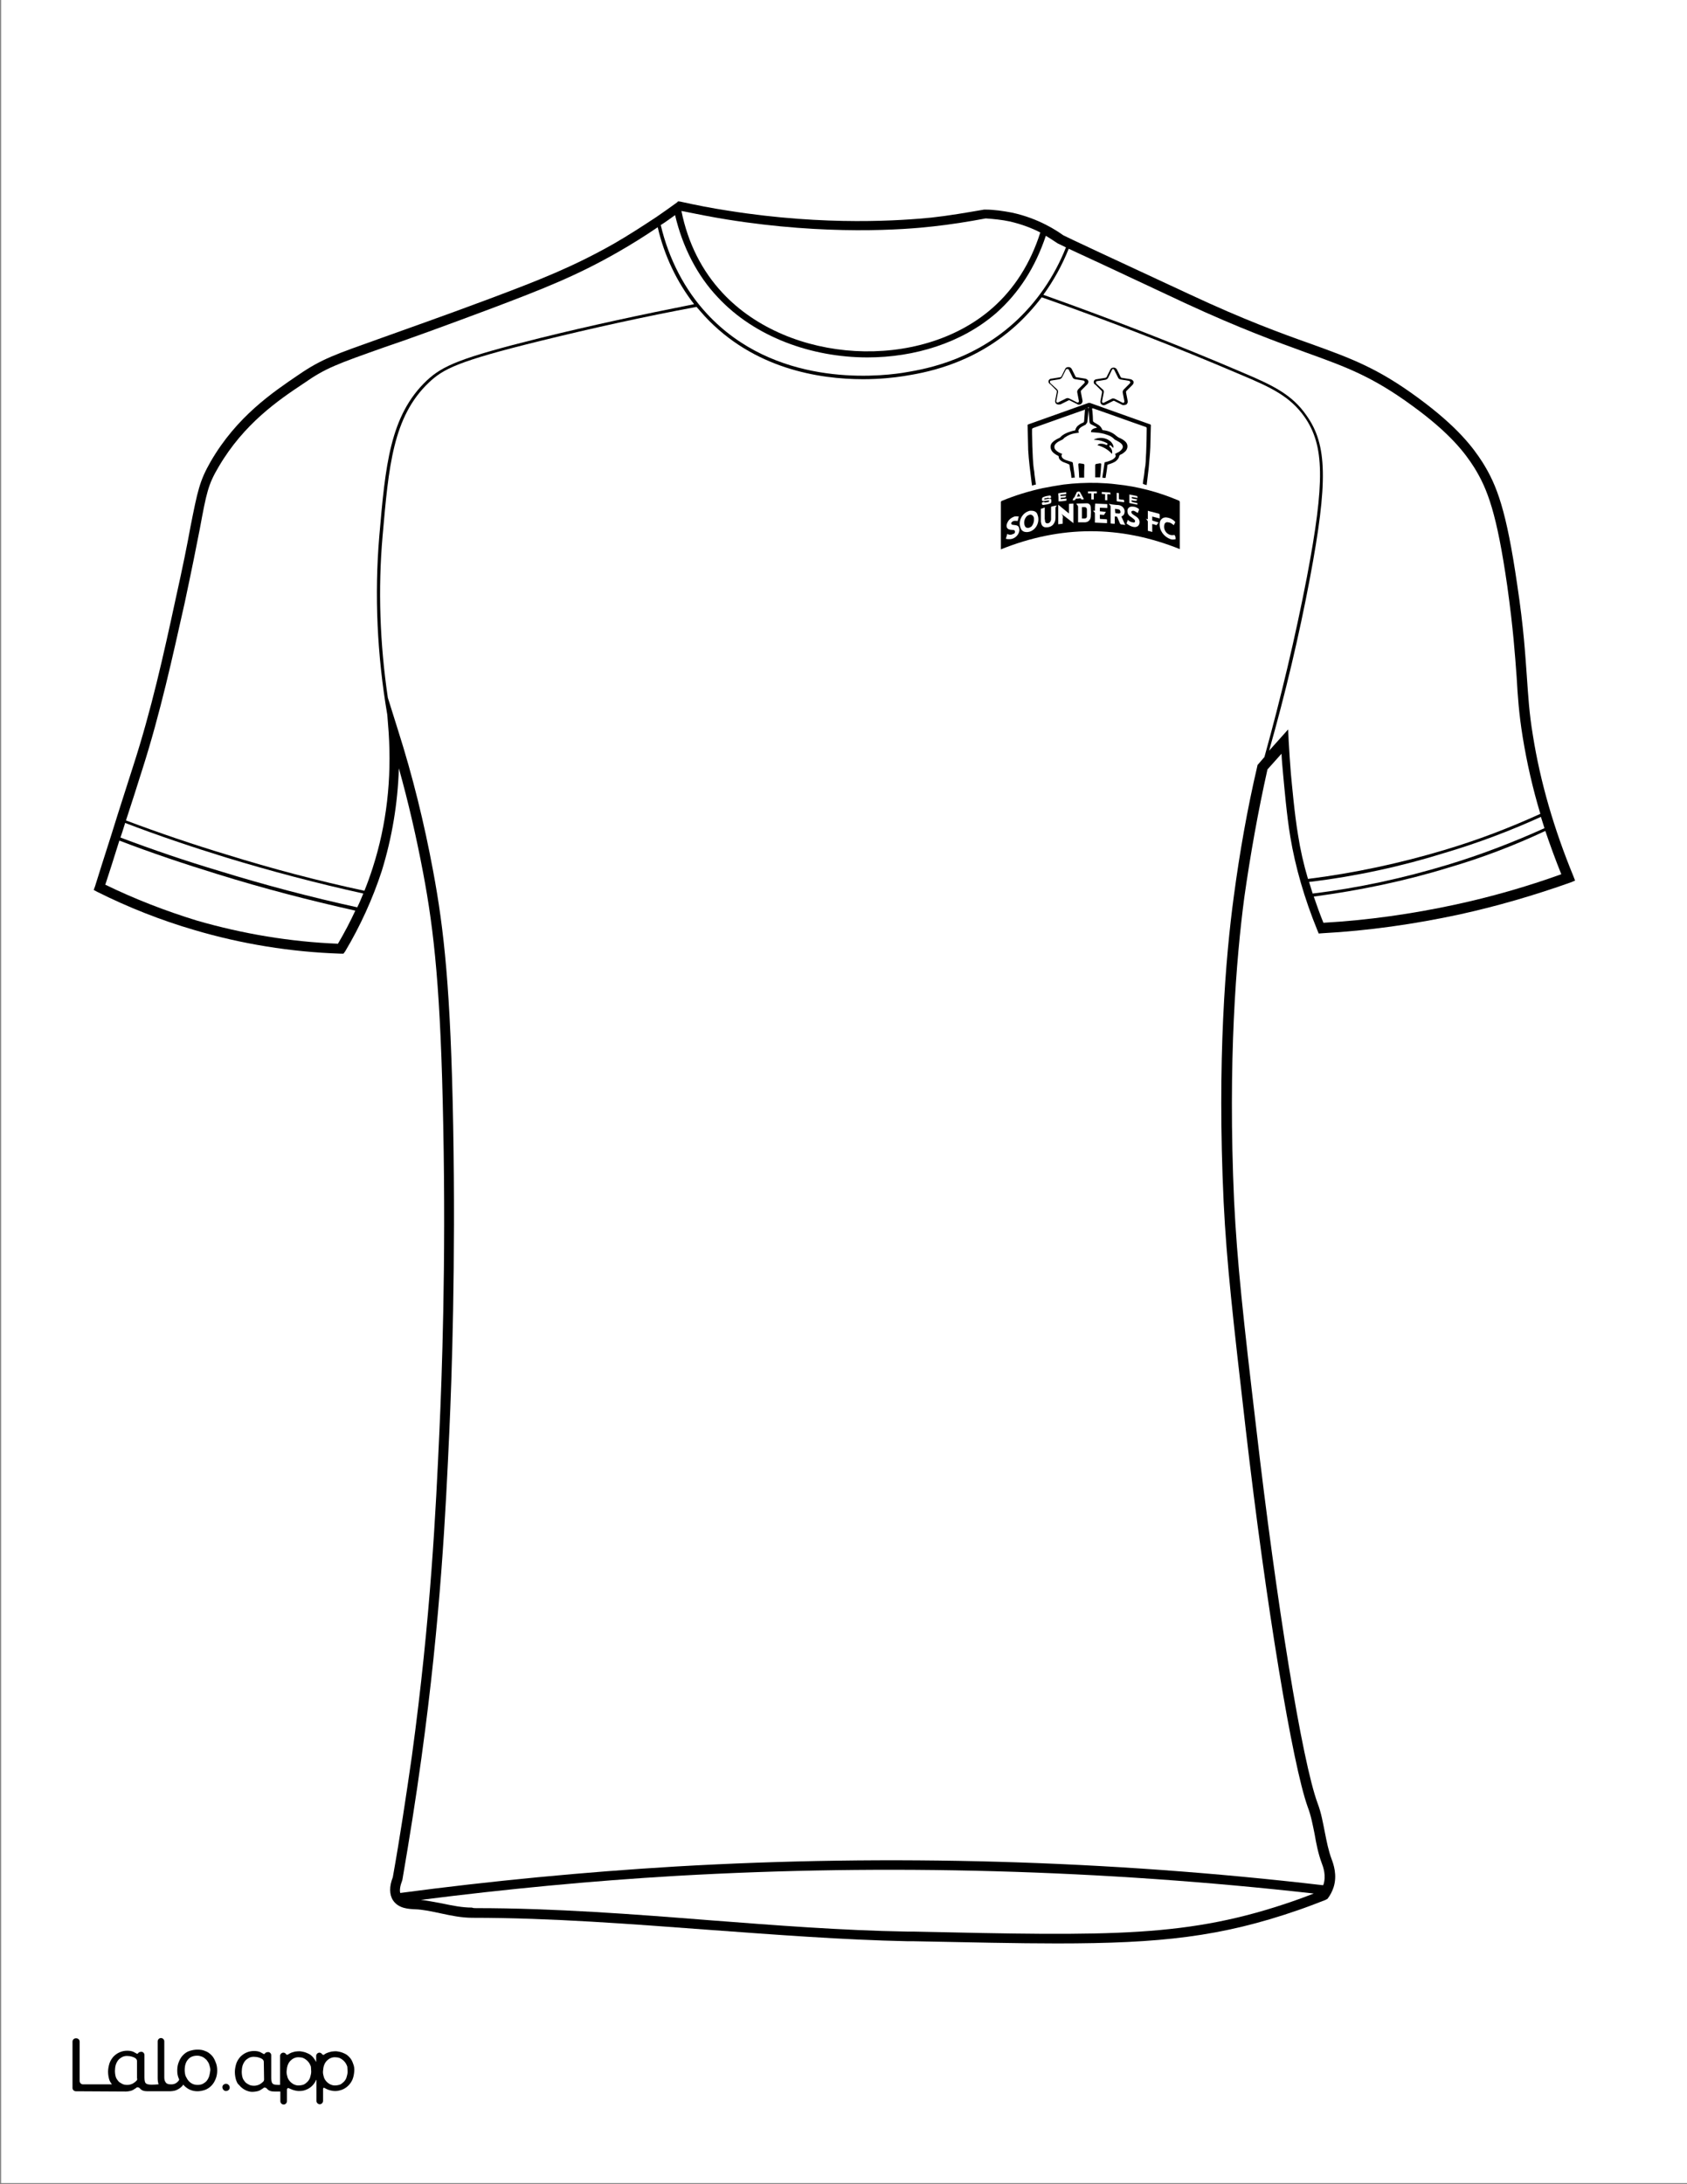 <?xml version="1.0" encoding="utf-8"?>
<!-- Generator: Adobe Illustrator 26.1.0, SVG Export Plug-In . SVG Version: 6.00 Build 0)  -->
<svg version="1.1" id="Layer_1" data-layer="Layer_1" xmlns="http://www.w3.org/2000/svg" xmlns:xlink="http://www.w3.org/1999/xlink" x="0px" y="0px"
	 viewBox="0 0 612 792" style="enable-background:new 0 0 612 792;" xml:space="preserve">
<rect x="0" y="0" width="612" height="792" fill="#808080" stroke="none"/>
<style type="text/css">
	.st0{fill:#FFFFFF;}
	.st1{fill:#010101;}
</style>
<g id="Black">
	<rect x="20" y="15.6" width="574.7" height="745.5"/>
</g>
<g id="Color">
	<path class="st0" d="M405.3,181.8c0.2,0,0.5,0.1,0.7,0.1c0.6,0.1,1.2,0.1,1.8,0.2c0-0.1,0-0.4,0-0.5c0-0.2-0.1-0.4-0.4-0.4
		c-0.5,0-1.1-0.1-1.5-0.2c0-0.7,0-1.5,0-2.2c-0.4,0-0.6-0.1-0.8-0.1c0,0.9,0,1.9,0,2.8C405,181.7,405.2,181.7,405.3,181.8z"/>
	<path class="st0" d="M412.6,182.4c-0.7-0.1-1.4-0.2-2.1-0.5c0-0.2,0-0.4,0-0.5c0.5,0.1,0.9,0.2,1.5,0.2c0.1,0,0.2,0,0.2,0
		c0.1-0.1,0.2-0.2,0.4-0.5c-0.7-0.1-1.3-0.2-2-0.4c0-0.1,0-0.4,0-0.5c0.7,0.1,1.4,0.2,2.1,0.4c-0.1-0.4-0.1-0.5-0.1-0.7
		c-0.9-0.2-2-0.4-2.9-0.6c0,1.1,0,2,0,3.1c0.9,0.2,2,0.4,2.9,0.6C412.6,182.8,412.6,182.6,412.6,182.4z"/>
	<path class="st0" d="M378.7,181.7c0.5-0.1,0.9-0.1,1.5-0.2c0.1,0,0.4-0.1,0.4,0.1s-0.1,0.4-0.2,0.4c-0.4,0.1-0.7,0.1-1.2,0.2
		c-0.2,0-0.4,0-0.4-0.2c-0.1,0-0.2,0-0.4,0.1c-0.4,0.1-0.5,0.1-0.4,0.6c0,0.2,0.2,0.5,0.5,0.4c0.8-0.1,1.5-0.2,2.4-0.5
		c0.4-0.1,0.5-0.5,0.5-0.8c0-0.9-0.1-1.1-1.1-0.9c-0.5,0.1-0.8,0.1-1.3,0.2c-0.1,0-0.2,0-0.2-0.1s0-0.2,0.1-0.2
		c0-0.1,0.1-0.1,0.2-0.1c0.4-0.1,0.7-0.1,1.1-0.2c0.1,0,0.2,0.1,0.4,0.1c0,0,0,0,0,0.1c0.2-0.1,0.5-0.1,0.7-0.2
		c0-0.6-0.1-0.9-0.6-0.8c-0.7,0.1-1.4,0.2-2.1,0.5c-0.4,0.1-0.6,0.4-0.6,0.8c0,0.1,0,0.2,0,0.4C378,181.5,378.2,181.8,378.7,181.7z"
		/>
	<path class="st0" d="M381.3,184c0,1.2,0,2.5,0,3.7c0,0.2,0,0.5,0,0.7c-0.1,0.6-0.4,1.1-0.9,1.3c-0.7,0.2-1.2,0-1.3-0.8
		c0-0.2,0-0.5-0.1-0.7c0-1.3,0-2.5,0-3.8c0-0.1,0-0.2,0-0.4c-0.5,0.2-0.9,0.4-1.4,0.5c0,1.5,0,2.9,0,4.4c0,0.2,0,0.5,0.1,0.7
		c0.1,0.9,0.7,1.5,1.5,1.6c1.1,0.1,2.5-0.2,3.2-1.5c0.4-0.6,0.5-1.3,0.5-2c0-1.1,0-2.1,0-3.1c0-0.5,0-0.8,0.4-1.2l0.1-0.1
		c-0.7,0.1-1.3,0.2-2,0.4C381.3,183.8,381.3,183.9,381.3,184z"/>
	<path class="st0" d="M368.2,190.4c-0.2,0-0.6-0.1-0.8-0.1c-0.6-0.1-0.7-0.6-0.4-0.9c0.2-0.2,0.5-0.5,0.8-0.5c0.5-0.1,0.9,0,1.4,0
		c0.1-0.5,0.2-1.1,0.4-1.6c-0.6-0.1-1.2-0.1-1.6,0c-1.3,0.5-2.2,1.2-2.7,2.6c-0.4,1.1,0,2.1,1.4,2.2c0.4,0,0.7,0.1,1.1,0.1
		c0.2,0.1,0.4,0.2,0.4,0.6c0,0.5-0.2,0.7-0.6,0.8c-0.8,0.4-1.5,0.4-2.2,0c-0.1,0.6-0.4,1.2-0.5,1.8c0.2,0,0.6,0.1,0.8,0.1
		s0.6,0,0.8,0c1.6-0.1,3.1-1.5,3.3-3.1C369.8,191.3,369.6,190.5,368.2,190.4z"/>
	<path class="st0" d="M394,148.1c-0.1,0.1-0.3,0.1-0.4,0.1C394,148.3,394,148.3,394,148.1z"/>
	<path class="st0" d="M374.2,185.2c-0.1,0-0.2,0-0.5,0c-0.2,0-0.5,0.1-0.7,0.2c-2.2,0.8-3.7,3.5-2.8,5.9c0.2,0.8,0.8,1.5,1.8,1.6
		c0.6,0.1,1.1,0,1.5-0.1c2.6-0.8,3.8-3.8,2.9-6.1C376.2,185.8,375.4,185.2,374.2,185.2z M375.1,188.8c-0.1,0.8-0.4,1.5-0.9,2.1
		c-0.4,0.2-0.7,0.5-1.1,0.5c-0.5,0.1-1.1-0.1-1.3-0.7c-0.6-1.2-0.1-2.9,0.9-3.7c0.4-0.2,0.7-0.4,1.2-0.4c0.6,0.1,1.1,0.6,1.2,1.3
		C375.1,188.4,375.1,188.6,375.1,188.8z"/>
	<path class="st0" d="M245.4,680.2c-30.9,1.8-62,4.8-92.7,8.7c2.7,0.3,5.3,0.9,7.7,1.3c3.8,0.8,7.3,1.5,10.8,1.5
		c0.5,0.2,0.9,0.2,1.5,0.2c28.4,0,57.1,2.2,84.9,4.4c23.4,1.8,47.7,3.7,71.5,4.1h2.1c72.7,1.6,99.9,2.2,138.4-11.2
		c2.3-0.8,4.7-1.7,7-2.6C400,678,322.1,675.8,245.4,680.2z"/>
	<path class="st0" d="M361.3,113.6c-12.5,10.8-29.6,16-46.6,16c-20.3,0-40.9-7.4-54.3-21.8c-7.5-7.9-12.8-18.3-15.5-29.8
		c-1.7,1.2-3.4,2.5-5.2,3.6c2.9,12.3,8.7,23.5,16.8,32.2c24.3,26.2,60.4,23,70.9,21.4c6.6-1.1,24.3-3.7,40.2-17.9
		c8.4-7.5,14.9-17,19.1-27.6c-1.9-0.9-2.7-1.3-2.9-1.4l-0.2-0.1c-0.8-0.5-2.2-1.5-4.2-2.7C375.6,96.9,369.6,106.3,361.3,113.6z"/>
	<path class="st0" d="M383.4,141.1c0.4,0.4,0.5,0.7,0.4,1.2l-0.6,3.1c0,0.2,0,0.4,0.2,0.5c0.1,0.1,0.4,0.1,0.5,0l2.8-1.4
		c0.4-0.2,0.8-0.2,1.2,0l2.8,1.4c0.1,0.1,0.4,0.1,0.5,0s0.2-0.2,0.2-0.5l-0.6-3.1c-0.1-0.5,0.1-0.8,0.4-1.2l2.2-2.2
		c0.1-0.1,0.2-0.4,0.1-0.5c-0.1-0.1-0.2-0.4-0.4-0.4l-3.1-0.5c-0.5-0.1-0.8-0.4-0.9-0.7l-1.4-2.8c-0.1-0.1-0.2-0.2-0.5-0.2
		s-0.4,0.1-0.5,0.2l-1.4,2.8c-0.2,0.4-0.6,0.6-0.9,0.7l-3.1,0.5c-0.2,0-0.4,0.1-0.4,0.4c0,0.2,0,0.4,0.1,0.5L383.4,141.1z"/>
	<path class="st0" d="M79.5,315.8c16.5,5.1,33.2,9.5,50.1,13.2c0.8-1.6,1.5-3.3,2.2-5c-16.8-3.7-33.5-8.1-49.9-13.1
		c-12.3-3.8-24.5-7.9-36.5-12.5c-0.5,1.7-1.1,3.5-1.7,5.3C55.4,308.1,67.4,312.2,79.5,315.8z"/>
	<path class="st0" d="M474.9,319.8c0.4,1.4,0.9,2.8,1.3,4.2c16.6-2,33-5.6,48.9-10.4c11.9-3.6,23.7-8.1,35.2-13.3
		c-0.4-1.4-0.9-2.7-1.3-4.1c-11.2,5.1-22.9,9.5-34.7,13C508.3,314.2,491.7,317.8,474.9,319.8z"/>
	<path class="st0" d="M262.2,106.3c24,25.7,71.5,28.4,97.7,5.5c8-7,13.9-16.2,17.5-27.5c-2.9-1.5-6.7-3-11.1-4
		c-2.8-0.6-5.8-0.9-8.7-1.1c-6.4,1.2-12.7,2.2-19.1,2.9c-10.4,1.2-38.5,3.3-74.7-2.5c-5.6-0.9-11.1-2-16.6-3.1
		C249.6,88.3,254.7,98.3,262.2,106.3z"/>
	<path class="st0" d="M386.9,181.5c0-0.2,0-0.5,0-0.7c-0.7,0.1-1.4,0.1-2.1,0.2c0-0.1,0-0.4,0-0.5c0.5,0,0.9-0.1,1.3-0.1
		c0.5-0.1,0.6-0.1,0.6-0.7c-0.7,0.1-1.3,0.1-2,0.2c0-0.2,0-0.4,0-0.5c0.7-0.1,1.4-0.1,2.1-0.2c0-0.2,0-0.5,0-0.7
		c-0.9,0.1-2,0.2-2.9,0.4c0.1,0.9,0.1,1.9,0.1,2.9C385,181.8,386,181.7,386.9,181.5z"/>
	<path class="st0" d="M140.5,259.2c-3.7-21.7-4.7-43.5-2.9-64.8c2.2-25.4,3.8-43.7,17.2-56.4c5.8-5.4,12.1-8.2,41-15.4
		c18.6-4.6,37.3-8.6,56-12.3c-6.2-8-10.8-17.5-13.2-27.9c-4.7,3.2-9.5,6.2-14.4,9c-15,8.6-27.3,13.4-45.8,20.4
		c-17.9,6.7-30,11.1-38.9,14.1c-17.2,6.1-21.3,7.5-29.3,13.1c-9.2,6.1-21.7,14.6-30.9,30.3c-3.8,6.4-4.4,9.4-6.8,22.4
		c-1.2,6.2-2.9,14.7-5.5,26.9c-4.4,19.6-8.8,39.8-15.3,60.2l-0.8,2.5c-1,3.3-2.8,8.8-5.2,16.2c12,4.5,24.3,8.7,36.6,12.4
		c16.4,5.1,33.1,9.5,49.9,13.1c1.1-2.7,2.1-5.5,3-8.3c5.1-15.8,6.9-32.3,5.8-49.1L140.5,259.2z"/>
	<path class="st0" d="M79,317c-12-3.7-24-7.7-35.7-12.2c-2,6.5-3.8,12-5.1,16c10.7,5.2,21.8,9.5,33.2,13c16.6,4.8,33.8,7.7,51.2,8.4
		c2.3-3.9,4.4-7.9,6.3-12C112.3,326.5,95.4,322.1,79,317z"/>
	<path class="st0" d="M400,141.2c0.4,0.2,0.5,0.7,0.4,1.2l-0.6,3.1c0,0.2,0,0.4,0.2,0.5c0.1,0.1,0.4,0.1,0.5,0l2.8-1.4
		c0.1-0.1,0.2-0.1,0.5-0.1s0.4,0,0.6,0.1l2.8,1.4c0.1,0.1,0.4,0.1,0.5,0c0.1-0.1,0.2-0.2,0.2-0.5l-0.6-3.1c-0.1-0.5,0.1-0.8,0.4-1.2
		l2.2-2.2c0.1-0.1,0.2-0.4,0.1-0.5c-0.1-0.1-0.2-0.4-0.4-0.4l-3.1-0.5c-0.5-0.1-0.8-0.4-0.9-0.7l-1.4-2.8c-0.1-0.4-0.7-0.4-0.8,0
		L402,137c-0.2,0.4-0.6,0.6-0.9,0.7l-3.1,0.5c-0.2,0-0.4,0.1-0.4,0.4s0,0.4,0.1,0.5L400,141.2z"/>
	<path class="st0" d="M425.8,194c-1.9,0.4-3.9-1.4-3.4-3.7c0.1-0.7,0.7-1.1,1.4-0.9c0.2,0,0.6,0.1,0.8,0.2c0.5,0.2,0.8,0.6,1.3,0.8
		c0.1-0.4,0.2-0.6,0.4-0.9c0.1-0.1,0-0.2-0.1-0.4c-0.7-0.7-1.5-1.2-2.6-1.4c-1.6-0.4-2.8,0.6-2.9,2.1c-0.2,2.5,1.5,4.8,3.9,5.7
		c0.6,0.2,1.2,0.2,1.9,0c0-0.5-0.1-1.1-0.4-1.5C425.9,194,425.9,194,425.8,194z"/>
	<path class="st0" d="M418.2,188.8c-0.1,0-0.2-0.1-0.2-0.1c0-0.5,0-0.9,0-1.4c0.9,0.2,1.8,0.5,2.7,0.7c0-0.5,0-0.8,0-1.3
		c0-0.2,0-0.2-0.2-0.4c-0.8-0.2-1.8-0.5-2.6-0.7c-0.5-0.1-0.9-0.2-1.5-0.4c0,1.1,0,2,0,3.1c-0.2-0.1-0.5-0.1-0.7-0.2
		c0.2,0.2,0.4,0.5,0.5,0.6c0.2,0.2,0.2,0.4,0.2,0.7c0,0.9,0,2,0,2.9c0,0.1,0,0.2,0.1,0.2c0.5,0.1,0.9,0.2,1.5,0.4c0-1.1,0-2,0-2.9
		c0.5,0.1,0.9,0.2,1.4,0.4c0.1,0,0.2,0,0.2,0c0.2-0.4,0.5-0.7,0.7-0.9c-0.1,0-0.1-0.1-0.2-0.1C419.5,189.2,418.8,189,418.2,188.8z"
		/>
	<path class="st0" d="M412.3,187.4c-0.4-0.2-0.7-0.5-1.2-0.8c-0.2-0.1-0.5-0.4-0.6-0.6c-0.1-0.1-0.1-0.5,0-0.6
		c0-0.1,0.4-0.2,0.5-0.2s0.4,0,0.5,0.1c0.5,0.2,0.8,0.5,1.3,0.7c0.1-0.4,0.2-0.7,0.4-1.1c0-0.1,0-0.2-0.1-0.4
		c-0.7-0.5-1.4-0.8-2.2-0.8c-1.1-0.1-1.8,0.5-1.9,1.4c0,0.7,0.1,1.3,0.6,1.8c0.4,0.4,0.8,0.6,1.2,0.9c0.2,0.2,0.6,0.5,0.8,0.7
		c0.2,0.2,0.2,0.6,0.1,0.8c-0.2,0.2-0.5,0.2-0.7,0.1c-0.7,0-1.3-0.4-1.9-0.9c-0.1,0.5-0.2,0.8-0.4,1.2c0,0.1,0,0.2,0.1,0.2
		c0.8,0.6,1.6,1.1,2.7,1.2c1.1,0.1,1.9-0.6,1.9-1.8C413.4,188.6,413.1,188,412.3,187.4z"/>
	<path class="st0" d="M407.9,186.1c0.4-1.3-0.5-2.6-1.8-2.9c-0.4-0.1-0.7-0.1-1.1-0.1c-0.9-0.1-1.9-0.2-2.8-0.4
		c0.2,0.2,0.4,0.4,0.5,0.5c0.2,0.2,0.2,0.4,0.2,0.7c0,1.3,0,2.5,0,3.8c0,0.7,0,1.4,0,2.1c0.5,0.1,1.1,0.1,1.5,0.1c0-0.9,0-1.8,0-2.6
		c0.1,0,0.2,0,0.4,0c0.4,0,0.5,0.1,0.6,0.4c0.2,0.6,0.6,1.3,0.8,1.9c0.1,0.4,0.4,0.6,0.8,0.6c0.4,0,0.8,0.1,1.2,0.2
		c-0.5-1.1-0.9-2.1-1.4-3.1C407.5,187,407.8,186.6,407.9,186.1z M405.9,186.2c-0.4,0-0.8-0.1-1.2-0.1l-0.1-0.1
		c-0.1-0.6-0.1-1.1-0.1-1.5c0.5,0.1,0.8,0.1,1.3,0.2c0.5,0.1,0.7,0.6,0.7,1.1C406.5,186,406.2,186.2,405.9,186.2z"/>
	<path class="st0" d="M0.4-0.4v792h612v-792H0.4z M570,319.9c-13.2,4.7-26.9,8.7-40.6,11.7c-16.3,3.5-33,5.9-49.7,6.8l-1.3,0.1
		l-0.5-1.2c-4.7-11.5-8-23-9.8-33.8c-1.3-7.7-2.2-18.3-2.6-22.5c-0.2-2.5-0.5-5.1-0.6-7.7l-5.1,5.7c-3.4,15.2-6.2,30.9-8.4,46.4
		c-2.9,22-6,59-3.7,110.1c1.1,22.3,3.3,42.3,8,82.1c7.4,64,16.7,121.2,22.3,136.3c1.3,3.4,1.9,6.9,2.6,10.4c0.7,3.5,1.3,6.7,2.5,9.9
		c0.6,1.6,2.1,5.7,0.7,10.1c-0.5,1.5-1.2,2.9-2.2,4.2l-0.7,0.4l-0.5,0.2c-3.1,1.2-6.2,2.4-9.4,3.5c-28,9.7-50.1,12.1-87.5,12.1
		c-14.6,0-31.6-0.4-52.1-0.8h-2.1c-23.9-0.5-48.2-2.4-71.7-4.1c-28.3-2.1-57.5-4.4-86.2-4.4c-4,0-7.8-0.8-11.5-1.6
		c-3.3-0.7-6.4-1.4-9.5-1.5c-2-0.1-5.8-0.2-7.8-3.2c-1.4-2.1-1.4-5.1-0.1-8.4c2.6-14.5,4.8-29.2,6.9-43.8
		c6.9-50.5,8.7-89.4,10-117.8c0.9-19.8,2.4-60.4,1.4-110.8c-0.9-48.9-3.3-70.7-7.3-91.8c-2.4-12.7-5.3-25.4-8.8-37.9
		c-0.4,12.7-2.5,25.2-6.2,37.2c-3.3,10.1-7.8,20-13.3,29.2l-0.6,0.8h-1.1c-18-0.6-35.9-3.5-53.1-8.6c-12-3.5-23.9-8.2-35.1-13.8
		l-1.3-0.7l0.5-1.4c1.3-4.2,3.3-10.5,5.8-18.3c3.4-11,6-18.8,7.3-23l0.8-2.5c6.5-20.1,11-40.3,15.2-59.8c2.7-12.1,4.4-20.6,5.5-26.7
		c2.6-13.1,3.3-16.6,7.3-23.6c9.5-16.4,22.5-25.1,31.9-31.5c8.5-5.8,13.1-7.3,30.2-13.4c8.8-3.2,21-7.4,38.9-14.1
		c18.4-6.9,30.6-11.7,45.4-20.1c5.2-3,10.3-6.3,15.3-9.6c0,0,0,0,0,0l0,0c2.5-1.7,5-3.5,7.5-5.3L246,73l0.8,0.1
		c5.8,1.3,11.5,2.4,17.4,3.3c35.8,5.7,63.5,3.5,73.7,2.5c6.4-0.7,12.7-1.8,19.1-2.9h0.2h0.2c3.3,0,6.5,0.5,9.7,1.1
		c9.8,2.1,16.5,6.7,18.6,8.2l0.2,0.1c0.9,0.5,16.7,7.9,45.6,21.3c19.9,9.3,33.1,14.1,43.8,17.9c14.7,5.3,24.4,8.8,39.2,19.7
		c14.3,10.5,19.9,18,23.3,23.3c5.3,8.4,8.7,17.6,12.6,44.4c2.4,15.9,2.9,25.2,3.5,33.3c0.5,6.9,0.8,13,2.2,21.4
		c2.7,17,7.7,34,14.6,50.8l0.7,1.8L570,319.9z"/>
	<path class="st0" d="M402.8,178.6c-0.9-0.1-2-0.1-2.9-0.2c-0.1,0-0.1,0-0.2,0c0,0.2,0,0.5,0,0.7c0.4,0,0.7,0.1,1.2,0.1
		c0,0.7,0,1.5,0,2.2c0.2-0.1,0.5,0,0.8,0c0-0.8,0-1.5,0-2.2c0.4,0,0.8,0,1.2,0.1C402.8,179.1,402.8,178.8,402.8,178.6z"/>
	<path class="st0" d="M525.5,314.6c-15.9,4.9-32.4,8.3-48.9,10.5c1.1,3.2,2.2,6.3,3.5,9.5c16-0.9,32.2-3.2,47.9-6.6
		c13-2.8,25.9-6.5,38.4-11c-2.1-5.2-4-10.4-5.8-15.7C549.3,306.6,537.5,311.1,525.5,314.6z"/>
	<path class="st0" d="M474.1,209.3c6.6-34.7,6.4-47.8-0.9-58.2c-5.2-7.3-11.8-10.5-23-15.2c-23.2-9.9-47.5-19.4-72.3-28.1
		c-2.8,3.7-6,7.2-9.4,10.3c-16.1,14.5-34,17.2-40.8,18.3c-3.2,0.5-8.4,1.1-14.6,1.1c-16,0-39.8-3.8-57.5-22.9c-1-1.1-2-2.3-3-3.4
		l0,0.1c-18.8,3.5-37.8,7.7-56.5,12.3c-30.2,7.4-35.3,10.2-40.5,15.1c-13.1,12.4-14.6,30.5-16.8,55.6c-1.7,19.3-1,39.1,1.9,58.7
		l3.7,11.8c5.3,16.6,9.5,33.7,12.7,50.9c4,21.3,6.4,43.2,7.3,92.4c0.9,50.5-0.5,91.3-1.4,111.1c-1.3,28.4-3.1,67.4-10.1,118.1
		c-2,14.7-4.4,29.6-6.9,44.2l-0.1,0.4c-0.7,1.8-1,3.4-0.7,4.5c33.1-4.4,66.7-7.6,100-9.6c77.8-4.5,156.8-2.3,234.8,6.8
		c0-0.1,0-0.1,0.1-0.2c1.1-3.3-0.1-6.5-0.6-7.8c-1.3-3.5-2-7.1-2.6-10.6c-0.7-3.4-1.3-6.7-2.5-9.8c-5.5-15.3-15.1-72.9-22.5-137.1
		c-4.6-39.9-6.9-60-8-82.3c-2.4-51.5,0.7-88.7,3.7-110.8c2.1-15.8,4.9-31.7,8.5-47.1l0.1-0.5l2.5-2.9
		C464.7,252.9,469.9,231,474.1,209.3z M396.8,138.3c0.1-0.5,0.6-0.8,1.1-0.8l3.1-0.5c0.1,0,0.2-0.1,0.4-0.2l1.4-2.8
		c0.2-0.5,0.7-0.7,1.2-0.7c0.5,0,0.9,0.2,1.2,0.7l1.4,2.8c0.1,0.1,0.2,0.2,0.4,0.2l3.1,0.5c0.5,0.1,0.9,0.4,1.1,0.8
		c0.1,0.5,0,0.9-0.4,1.3l-2.2,2.2c-0.1,0.1-0.1,0.2-0.1,0.5l0.6,3.1c0.1,0.5-0.1,0.9-0.5,1.3c-0.5,0.1-0.7,0.2-0.9,0.2
		s-0.4,0-0.6-0.1l-2.8-1.4c-0.1-0.1-0.4-0.1-0.5,0l-2.8,1.4c-0.5,0.2-0.9,0.2-1.3-0.1c-0.4-0.2-0.6-0.8-0.5-1.3l0.6-3.1
		c0-0.1,0-0.4-0.1-0.5l-2.2-2.2C396.8,139.2,396.7,138.8,396.8,138.3z M380.4,138.1c0.1-0.5,0.6-0.8,1.1-0.8l3.1-0.5
		c0.1,0,0.2-0.1,0.4-0.2l1.4-2.8c0.2-0.5,0.7-0.7,1.2-0.7c0.5,0,0.9,0.2,1.2,0.7l1.4,2.8c0.1,0.1,0.2,0.2,0.4,0.2l3.1,0.5
		c0.5,0.1,0.9,0.4,1.1,0.8c0.1,0.5,0,0.9-0.4,1.3l-2.2,2.2c-0.1,0.1-0.1,0.2-0.1,0.5l0.6,3.1c0.1,0.5-0.1,0.9-0.5,1.3
		c-0.4,0.2-0.9,0.4-1.3,0.1l-2.8-1.4c-0.1-0.1-0.4-0.1-0.5,0l-2.8,1.4c-0.5,0.1-0.7,0.1-0.8,0.1c-0.2,0-0.5-0.1-0.7-0.2
		c-0.4-0.2-0.6-0.8-0.5-1.3l0.6-3.1c0-0.1,0-0.4-0.1-0.5l-2.2-2.2C380.4,139,380.3,138.5,380.4,138.1z M373,153.9
		c7.3-2.6,14.6-5.2,21.9-7.8c0.1,0,0.4,0,0.5,0c7.3,2.6,14.6,5.2,21.9,7.8c0.2,0.1,0.2,0.1,0.2,0.4c-0.1,2.6-0.1,5.3-0.2,7.9
		c-0.1,2.6-0.4,5.1-0.6,7.7c-0.2,1.9-0.5,3.9-0.7,5.8c0,0.1,0,0.1,0,0.2c-0.5-0.1-0.8-0.2-1.3-0.4c0,0-0.1-0.1-0.1-0.2
		c0.1-1.2,0.4-2.4,0.5-3.5c0.1-0.9,0.2-2,0.4-2.9c0.1-1.1,0.2-2,0.2-3.1c0-0.6,0.1-1.2,0.1-1.8c0.1-2.8,0.2-5.8,0.2-8.6
		c0-0.4-0.1-0.5-0.4-0.6c-6.4-2.2-12.6-4.5-19-6.7c-0.1,0-0.2,0-0.4-0.1c0,0.4,0,0.7,0.1,1.1c0.1,1.2,0.2,2.4,0.2,3.5
		c0,0.2,0.2,0.4,0.5,0.6c0.6,0.4,1.3,0.7,1.8,1.1c0.5,0.4,0.8,0.9,1.1,1.5c0,0.2,0.1,0.2,0.4,0.2c1.6,0.2,3.3,0.8,4.6,2
		c0.5,0.4,0.9,0.7,1.5,0.9c0.8,0.4,1.5,0.8,2.1,1.5c0.7,0.9,0.7,2.1-0.1,3.1c-0.6,0.6-1.2,1.1-2,1.4c-0.2,0.1-0.2,0.2-0.4,0.5
		c-0.1,0.8-0.7,1.4-1.3,1.9c-0.8,0.5-1.6,0.8-2.6,1.1c-0.2,0.1-0.4,0.1-0.4,0.5c-0.1,1.4-0.4,2.8-0.6,4.2c0,0.1,0,0.1-0.1,0.2
		c-0.4,0-0.7,0-1.1-0.1c0.1-0.5,0.1-0.9,0.2-1.4c0.2-1.3,0.4-2.7,0.6-4c0-0.2,0.1-0.2,0.2-0.2c0.9-0.2,1.8-0.5,2.6-0.9
		c0.2-0.1,0.6-0.4,0.8-0.6c0.5-0.5,0.6-0.8,0.2-1.5c0.2-0.1,0.5-0.2,0.7-0.4c0.6-0.2,1.2-0.6,1.6-1.1c0.7-0.7,0.7-1.5,0-2.2
		c-0.6-0.6-1.3-0.9-2-1.3c-0.2-0.1-0.5-0.2-0.7-0.5c-0.7-0.7-1.5-1.1-2.4-1.4c-1.5-0.6-3.1-0.8-4.6-0.9c-0.5,0-0.8-0.1-1.3-0.1
		c-0.1-0.8,0.7-1.4,2.2-1.6c-0.2-0.1-0.4-0.4-0.5-0.4c-0.5-0.2-0.9-0.5-1.4-0.7c-0.6-0.2-0.9-0.6-0.9-1.3c-0.1-1.5-0.2-3.2-0.4-4.7
		c0-0.1-0.1-0.2-0.1-0.4H395c0,0.1-0.1,0.2-0.1,0.4c-0.1,1.5-0.2,3.2-0.4,4.7c0,0.6-0.4,0.9-0.7,1.3c0,0.1-0.1,0.1-0.2,0.1
		c-0.7,0.4-1.5,0.7-2,1.3c-0.4,0.5-0.5,0.9-0.2,1.5c-0.5,0.1-0.9,0.1-1.4,0.2c-1.3,0.2-2.5,0.7-3.5,1.4c-0.4,0.2-0.6,0.5-0.9,0.8
		c-0.1,0.1-0.2,0.1-0.4,0.2c-0.7,0.4-1.4,0.6-2,1.2c-0.4,0.4-0.7,0.7-0.7,1.3s0.2,0.9,0.6,1.3c0.6,0.6,1.3,0.9,2,1.2
		c0.1,0,0.1,0,0.2,0.1c0,0.1,0,0.1-0.1,0.2c-0.2,0.4-0.1,0.7,0.1,1.1c0.4,0.5,0.8,0.7,1.3,0.9c0.7,0.2,1.4,0.5,2.2,0.7
		c0.2,0.1,0.4,0.1,0.4,0.4c0.2,1.4,0.4,2.8,0.6,4.2c0,0.4,0.1,0.7,0.1,1.1c-0.4,0-0.7,0-1.2,0.1c-0.1-1.1-0.2-2-0.5-3.1
		c-0.1-0.6-0.1-1.1-0.2-1.6c0-0.1-0.1-0.2-0.2-0.2c-0.7-0.4-1.5-0.6-2.2-0.9c-0.7-0.4-1.3-0.8-1.5-1.6v-0.1c0-0.4-0.2-0.6-0.6-0.7
		c-0.7-0.4-1.3-0.8-1.8-1.4c-0.8-1.1-0.8-2.4,0.1-3.3c0.7-0.7,1.6-1.2,2.5-1.6c0.2-0.1,0.4-0.2,0.5-0.4c0.9-0.9,2-1.4,3.2-1.8
		c0.6-0.2,1.2-0.4,1.9-0.5c0.1,0,0.2-0.1,0.2-0.2c0.2-0.7,0.6-1.4,1.3-1.8c0.5-0.4,0.9-0.6,1.4-0.8c0.4-0.1,0.5-0.4,0.5-0.7
		c0.1-1.4,0.2-2.7,0.3-4.1c-0.1,0-0.2,0-0.2,0.1c-6.2,2.2-12.5,4.4-18.6,6.6c-0.2,0.1-0.4,0.2-0.4,0.5c0,0.6,0,1.1,0,1.6
		c0,1.5,0.1,2.9,0.1,4.5c0.1,1.5,0.1,3.1,0.2,4.5c0.1,1.5,0.2,3.2,0.5,4.7c0.1,1.5,0.4,3.1,0.6,4.7c-0.5,0.1-0.9,0.2-1.4,0.4
		c-0.1-0.5-0.1-0.9-0.2-1.4c-0.2-1.9-0.5-3.9-0.7-5.8s-0.4-3.8-0.5-5.7c-0.1-2.8-0.1-5.8-0.2-8.6C372.7,154.1,372.8,154,373,153.9z
		 M398.1,161.4c0.4-0.4,0.8-0.5,1.3-0.5c0.6,0,1.2,0.1,1.8,0.4c0.2,0.1,0.4,0.1,0.5-0.1s0.1-0.4-0.1-0.5c-1.3-0.7-2.7-1.1-4.1-1.2
		c-0.2,0-0.5,0-0.7-0.1c0.1,0,0.1-0.1,0.2-0.1c1.6-0.7,3.3-0.7,4.9,0.1c0.6,0.4,1.2,0.7,1.5,1.3c0.4,0.5,0.6,1.1,0.5,1.6v0.1
		c-0.4-0.2-0.6-0.6-0.9-0.8c-0.1-0.1-0.2-0.2-0.4-0.1s-0.2,0.4,0,0.6c0.1,0.1,0.2,0.2,0.4,0.4c0.4,0.6,0.6,1.3,0.4,2.1
		C401.9,162.9,400.1,162,398.1,161.4z M399.5,168.3c-0.1,1.6-0.2,3.3-0.4,4.8c-0.6,0-1.2,0-1.8,0c0-0.1,0-0.2,0-0.2
		c0-1.4,0-2.8,0-4.1c0-0.4,0.1-0.5,0.5-0.6c0.4-0.1,0.8-0.1,1.2-0.2C399.4,168,399.5,168.1,399.5,168.3z M393.3,173.2
		c-0.6,0-1.1,0-1.8,0c0-0.7-0.1-1.3-0.1-2c-0.1-0.8-0.1-1.8-0.2-2.6c0-0.1,0-0.1,0-0.2c0-0.2,0.1-0.4,0.4-0.4
		c0.5,0.1,0.9,0.1,1.4,0.2c0.1,0,0.4,0.2,0.4,0.4C393.3,170.1,393.3,171.6,393.3,173.2z M428,198.7c0,0.1,0,0.2,0,0.4
		c-21.7-8.7-43.3-8.6-64.9,0.1c0-0.1,0-0.2,0-0.4c0-5.5,0-11.1,0-16.7c0-0.2,0.1-0.4,0.4-0.5c4.8-2,9.8-3.5,14.8-4.6
		c2.5-0.5,4.9-0.9,7.5-1.3c4.1-0.5,8.2-0.7,12.4-0.6c2.2,0.1,4.5,0.2,6.7,0.5c7.9,0.8,15.4,2.8,22.7,5.9c0.2,0.1,0.4,0.2,0.4,0.6
		C428,187.7,428,193.2,428,198.7z"/>
	<path class="st0" d="M387.8,186.2c-1.3-1.1-2.6-2.1-3.9-3.2c0,2.4,0,4.7,0,7.1c0.6-0.1,1.1-0.1,1.6-0.2c0-0.6,0-1.2,0-1.8
		c0.2-0.6,0.1-1.2-0.5-1.8c1.5,1.1,2.9,2.2,4.4,3.4c0-2.4,0-4.7,0-7.1c-0.6,0-1.1,0.1-1.6,0.1C387.8,184,387.8,185.1,387.8,186.2z"
		/>
	<path class="st0" d="M524,308.2c11.8-3.5,23.4-7.9,34.8-13.1c-2.8-9.3-4.9-18.6-6.4-27.8c-1.4-8.7-1.8-14.8-2.2-21.8
		c-0.6-8-1.2-17.2-3.4-33c-3.8-26.3-7.1-35.1-12-43c-3.3-5.2-8.7-12.4-22.5-22.4c-14.5-10.6-23.9-14-38.3-19.2
		c-10.7-3.9-24-8.7-44.1-18c-25.3-11.9-37-17.3-42.2-19.7c-2.4,6-5.5,11.6-9.2,16.7c24.7,8.8,49,18.2,72.1,28.1
		c11.1,4.7,18.1,8,23.4,15.7c7.5,10.6,7.8,23.9,1.2,59c-3.9,20.7-8.9,41.8-14.8,62.5l6.9-7.7l0.2,4.2c0.2,3.9,0.5,7.9,0.8,11.8
		c0.4,4.1,1.3,14.6,2.6,22.3c0.8,5.2,2,10.5,3.6,15.9C491.3,316.6,508,313,524,308.2z"/>
	<path class="st0" d="M394.3,182.5c-1.3,0-2.5,0.1-3.8,0.1c0.1,0.2,0.1,0.4,0.2,0.4c0.2,0.2,0.4,0.5,0.4,0.8c0,1.8,0,3.7,0,5.4
		c0,0.1,0,0.2,0,0.2c0.8,0,1.6,0,2.4,0c1.2,0,2.1-0.8,2.2-2c0.1-1.2,0.1-2.2,0-3.4C395.7,183.2,395.2,182.5,394.3,182.5z
		 M394.3,187.2c0,0.5-0.2,0.7-0.7,0.8c-0.2,0-0.6,0-1.1,0c0-1.4,0-2.7,0-4.1c0.4,0,0.7,0,1.1,0c0.4,0,0.7,0.4,0.7,0.8
		C394.3,185.5,394.3,186.4,394.3,187.2z"/>
	<path class="st0" d="M391.7,180.7c0.2,0,0.5,0,0.5,0.2c0,0.1,0.1,0.2,0.2,0.2c0.2,0,0.5,0,0.8-0.1c0-0.1-0.1-0.2-0.1-0.2
		c-0.4-0.7-0.7-1.3-1.1-2c-0.2-0.5-0.5-0.7-0.9-0.5H391c-0.2,0-0.2,0.1-0.4,0.2c-0.2,0.6-0.6,1.2-0.8,1.8c-0.4,0.2-0.5,0.6-0.7,1.1
		c0.2,0,0.4,0,0.5,0c0.2,0,0.5-0.1,0.6-0.4c0-0.1,0.1-0.2,0.4-0.2C390.9,180.8,391.3,180.8,391.7,180.7z M391.3,178.9
		c0.2,0.4,0.4,0.7,0.6,1.1c-0.5,0-0.8,0.1-1.2,0.1C390.9,179.6,391,179.3,391.3,178.9z"/>
	<path class="st0" d="M397.2,185.2c-0.2,0-0.5,0-0.7,0c0.2,0.2,0.4,0.4,0.5,0.5c0.2,0.1,0.2,0.4,0.2,0.6c0,0.9,0,1.9,0,2.7
		c0,0.1,0,0.4,0,0.5c1.4,0.1,2.8,0.1,4.4,0.2c0-0.4,0-0.8,0-1.2c0-0.1-0.1-0.2-0.2-0.2c-0.6,0-1.1-0.1-1.6-0.1c-0.2,0-0.6,0-0.8-0.1
		c0-0.5,0-0.9,0-1.5c0.5,0,0.8,0.1,1.3,0.1c0.1,0,0.2,0,0.2,0c0.2-0.4,0.5-0.7,0.7-1.1c-0.8-0.1-1.5-0.1-2.2-0.2c0-0.5,0-0.9,0-1.3
		c0.9,0,1.8,0.1,2.7,0.1c0-0.5,0-0.9,0-1.4c-1.4-0.1-2.8-0.1-4.4-0.2C397.2,183.4,397.2,184.2,397.2,185.2z"/>
	<path class="st0" d="M396.8,181.1c0-0.7,0-1.3,0-2c0-0.2,0.1-0.2,0.2-0.2c0.4,0,0.6,0,0.9,0c0-0.2,0-0.5,0-0.7c-1.1,0-2.1,0-3.2,0
		c0,0.2,0,0.5,0,0.7c0.4,0,0.7,0,1.2,0c0,0.8,0,1.5,0,2.2C396.2,181.1,396.6,181.1,396.8,181.1z"/>
	<path class="st1" d="M76.7,745.2c-0.7-0.7-1.4-1.2-2.3-1.5c-0.9-0.4-1.8-0.5-2.8-0.5s-1.9,0.2-2.9,0.5c-0.9,0.3-1.6,0.8-2.3,1.5
		c-0.6,0.6-1.1,1.4-1.5,2.4c-0.4,0.9-0.6,2-0.6,3.1s0.1,1.7,0.4,2.6c0.1,0.2,0.3,0.7,0.3,0.8c-0.2,0.6-1.1,1.4-2,1.6
		c-0.3,0.1-0.7,0.1-1,0.1c-0.7,0-1.4-0.1-1.8-0.6c-0.4-0.5-0.6-1-0.6-2v-13c0-0.7-0.6-1.2-1.2-1.2l0,0c-0.7,0-1.2,0.6-1.2,1.2v13.3
		c0,0.9,0.1,1.6,0.3,2.2c0,0.1,0,0.1,0.1,0.1c-0.1,0-0.2,0-0.4,0c-1,0.1-3.5,0.3-4.2-0.3c-0.1-0.1-0.1-0.1-0.2-0.2
		c-0.4-0.5-0.4-1.7-0.4-2.3v-7.9c0-0.5-0.4-1-0.9-1.1c-0.1,0-1-0.1-1.4,0.5l0,0c-0.1,0.2-0.4,0.3-0.6,0.1c-0.4-0.2-0.7-0.4-1.1-0.6
		c-0.7-0.3-1.4-0.4-2.3-0.4c-1.9,0-3.7,0.8-5,2.2c-0.6,0.7-1.1,1.5-1.4,2.4c-0.3,1-0.5,2-0.5,3c0,1.1,0.2,2.2,0.5,3.1
		c0.2,0.5,0.5,1,0.9,1.5H30.1c-0.7,0-1.2-0.6-1.2-1.2v-14.3c0-0.7-0.6-1.2-1.2-1.2h-0.2c-0.7,0-1.2,0.6-1.2,1.2v16.8
		c0,0.7,0.6,1.2,1.2,1.2l18.2,0.1c0.5,0,1-0.1,1.5-0.2c0.5-0.1,1-0.3,1.4-0.6c0.2-0.1,0.3-0.2,0.5-0.3c0.1-0.1,0.3-0.2,0.4-0.3
		c0.3-0.3,0.9-0.1,1.2,0.2c0.6,0.8,1.5,1.1,2.8,1.1h8.2c0.5,0,1.1-0.1,1.6-0.2c1-0.2,2.6-1.2,3.2-2.2c0.4,0.6,1.6,1.5,2.3,1.8
		c0.9,0.4,1.8,0.6,2.8,0.6s1.9-0.2,2.8-0.5c1.8-0.7,3.1-2.1,3.8-3.9c0.4-0.9,0.6-2,0.6-3.1c0-1.2-0.2-2.2-0.6-3.1
		C77.8,746.6,77.3,745.8,76.7,745.2z M49.8,753.7L49.8,753.7c0,0.3-0.1,0.6-0.3,0.8c-0.4,0.4-0.8,0.7-1.3,1c-0.6,0.3-1.3,0.5-2,0.5
		s-1.4-0.1-1.9-0.4c-0.5-0.3-1-0.5-1.4-1s-0.7-0.9-0.9-1.5c-0.2-0.7-0.3-1.4-0.3-2.2c0-0.7,0.1-1.5,0.3-2.2c0.2-0.6,0.5-1.2,0.9-1.7
		s0.9-0.8,1.4-1.1c0.6-0.3,1.2-0.4,1.8-0.4s1.3,0.1,1.9,0.3c0.4,0.1,0.8,0.3,1.1,0.5s0.6,0.6,0.6,1v6.4H49.8z M75.9,752.8
		c-0.2,0.6-0.5,1.2-0.9,1.7s-0.9,0.8-1.4,1.1c-0.6,0.3-1.3,0.4-1.9,0.4s-1.3-0.1-1.9-0.4c-0.6-0.3-1.1-0.7-1.5-1.2s-0.7-1.1-1-1.7
		c-0.2-0.7-0.3-1.4-0.3-2.1c0-1.6,0.4-2.9,1.2-3.8c0.8-1,2-1.4,3.4-1.4c0.6,0,1.3,0.2,1.8,0.4c0.6,0.3,1.1,0.7,1.5,1.1
		c0.4,0.5,0.8,1.1,1,1.7c0.2,0.7,0.4,1.3,0.4,2C76.2,751.4,76.1,752.1,75.9,752.8z"/>
	<path class="st1" d="M106.6,761.2C106.7,761.1,106.6,761.2,106.6,761.2L106.6,761.2z"/>
	<path class="st1" d="M119.8,761.2C119.8,761.1,119.8,761.2,119.8,761.2L119.8,761.2z"/>
	<path class="st1" d="M128.1,748.3c-0.3-0.9-0.7-1.7-1.3-2.3c-0.6-0.7-1.3-1.2-2.1-1.5c-0.8-0.4-1.8-0.6-2.7-0.7
		c-0.5,0-1.1,0-1.6,0.1c0,0,0,0-0.1,0c-0.4,0.1-0.8,0.2-1.1,0.3c-0.6,0.2-1.1,0.4-1.6,0.8c-0.2,0.2-0.5,0.1-0.7-0.1
		c-0.2-0.3-0.6-0.6-1-0.6l0,0c-0.7,0-1.2,0.6-1.2,1.2v2.2c-0.3-0.6-0.7-1.2-1.1-1.7c-0.6-0.7-1.3-1.2-2.1-1.5
		c-0.8-0.4-1.8-0.6-2.7-0.7c-0.5,0-1.1,0-1.6,0.1c0,0,0,0-0.1,0c-0.4,0.1-0.8,0.2-1.1,0.3c-0.6,0.2-1.1,0.5-1.6,0.8
		c-0.2,0.1-0.4,0.1-0.6-0.1c-0.2-0.4-0.6-0.6-1-0.6l0,0c-0.7,0-1.2,0.6-1.2,1.2V756c-1,0-2.2,0-2.6-0.4c-0.1-0.1-0.1-0.1-0.2-0.2
		c-0.4-0.5-0.4-1.7-0.4-2.3v-7.9c0-0.5-0.4-1-0.9-1.1l0,0c-0.1,0-1-0.1-1.4,0.5l0,0c-0.1,0.2-0.4,0.3-0.6,0.1
		c-0.4-0.2-0.7-0.4-1.1-0.6c-0.7-0.3-1.4-0.4-2.3-0.4c-1.9,0-3.7,0.8-5,2.2c-0.6,0.7-1.1,1.5-1.4,2.4c-0.3,1-0.5,2-0.5,3
		c0,1.1,0.2,2.2,0.5,3.1c0.1,0.3,0.3,0.6,0.4,0.9c0,0,0,0.1,0.1,0.1c0,0.1,0.1,0.1,0.1,0.2c0.1,0.1,0.2,0.2,0.3,0.3l0,0
		c0,0,0.1,0.1,0.2,0.2c0.3,0.4,1.9,2.2,4.4,2.4c0.1,0,0.3,0,0.6,0c0.5,0,1-0.1,1.5-0.2c0.5-0.1,1-0.3,1.4-0.6
		c0.2-0.1,0.3-0.2,0.5-0.3c0.1-0.1,0.3-0.2,0.4-0.3c0.3-0.3,0.9-0.1,1.2,0.2c0.6,0.8,1.5,1.1,2.8,1.1h2.1v3.5c0,0.7,0.6,1.2,1.2,1.2
		l0,0c0.7,0,1.2-0.6,1.2-1.2v-4.3c0-0.3,0.4-0.6,0.7-0.4l0.7,0.3c0.8,0.4,1.7,0.6,2.6,0.7c0.4,0,1.6,0.1,2.8-0.4
		c2.3-0.8,3.4-2.7,3.8-3.6c0-0.1,0.1,0,0.1,0v7.6c0,0.7,0.6,1.2,1.2,1.2l0,0c0.7,0,1.2-0.6,1.2-1.2v-4.4c0-0.3,0.3-0.5,0.5-0.3
		l0.8,0.4c0.8,0.4,1.7,0.6,2.6,0.7c0.9,0.1,1.9-0.1,2.8-0.4c1.7-0.6,3.1-1.9,3.9-3.6c0.4-0.9,0.6-1.9,0.7-3
		C128.6,750.2,128.5,749.2,128.1,748.3z M95.8,754c0,0.3-0.1,0.6-0.3,0.8c-0.4,0.4-0.8,0.7-1.3,1c-0.6,0.3-1.3,0.5-2,0.5
		s-1.4-0.1-1.9-0.4c-0.5-0.3-1-0.5-1.4-1s-0.7-0.9-0.9-1.5c-0.2-0.7-0.3-1.4-0.3-2.2c0-0.7,0.1-1.5,0.3-2.2c0.2-0.6,0.5-1.2,0.9-1.7
		s0.9-0.8,1.4-1.1c0.6-0.3,1.2-0.4,1.8-0.4c0.6,0,1.3,0.1,1.9,0.3c0.4,0.1,0.8,0.3,1.1,0.5c0.3,0.2,0.6,0.6,0.6,1L95.8,754z
		 M112.9,751.2c0,0.7-0.2,1.4-0.4,2.1c-0.2,0.6-0.5,1.1-1,1.6c-0.4,0.4-0.9,0.8-1.4,1c-0.6,0.2-1.3,0.3-1.9,0.3s-1.2-0.2-1.8-0.5
		c-0.5-0.3-1-0.7-1.4-1.2s-0.7-1.1-0.8-1.7c-0.2-0.7-0.3-1.3-0.2-2c0.1-1.5,0.5-2.7,1.4-3.6c0.4-0.4,0.8-0.7,1.3-0.9
		c0.6-0.3,1.3-0.4,2.1-0.3c0.4,0,0.8,0.1,1.1,0.2c0.2,0.1,0.4,0.2,0.6,0.3c0.5,0.3,1,0.7,1.4,1.2s0.7,1.1,0.9,1.7
		C112.8,749.9,112.9,750.6,112.9,751.2z M126.1,751.2c0,0.7-0.2,1.4-0.4,2.1c-0.2,0.6-0.5,1.1-1,1.6c-0.4,0.4-0.9,0.8-1.4,1
		c-0.6,0.2-1.3,0.3-1.9,0.3s-1.2-0.2-1.8-0.5c-0.5-0.3-1-0.7-1.4-1.2s-0.7-1.1-0.8-1.7c-0.2-0.7-0.3-1.3-0.2-2
		c0.1-1.5,0.5-2.7,1.4-3.6c0.4-0.4,0.8-0.7,1.3-0.9c0.6-0.3,1.3-0.4,2.1-0.3c0.4,0,0.8,0.1,1.1,0.2c0.2,0.1,0.4,0.2,0.6,0.3
		c0.5,0.3,1,0.7,1.4,1.2s0.7,1.1,0.9,1.7C126,749.9,126.1,750.6,126.1,751.2z"/>
	<path class="st1" d="M82.2,755.6c-0.9-0.1-1.7,0.6-1.5,1.5c0.1,0.5,0.5,1,1.1,1.1c0.9,0.1,1.7-0.6,1.5-1.5
		C83.2,756.1,82.7,755.7,82.2,755.6z"/>
</g>
</svg>
